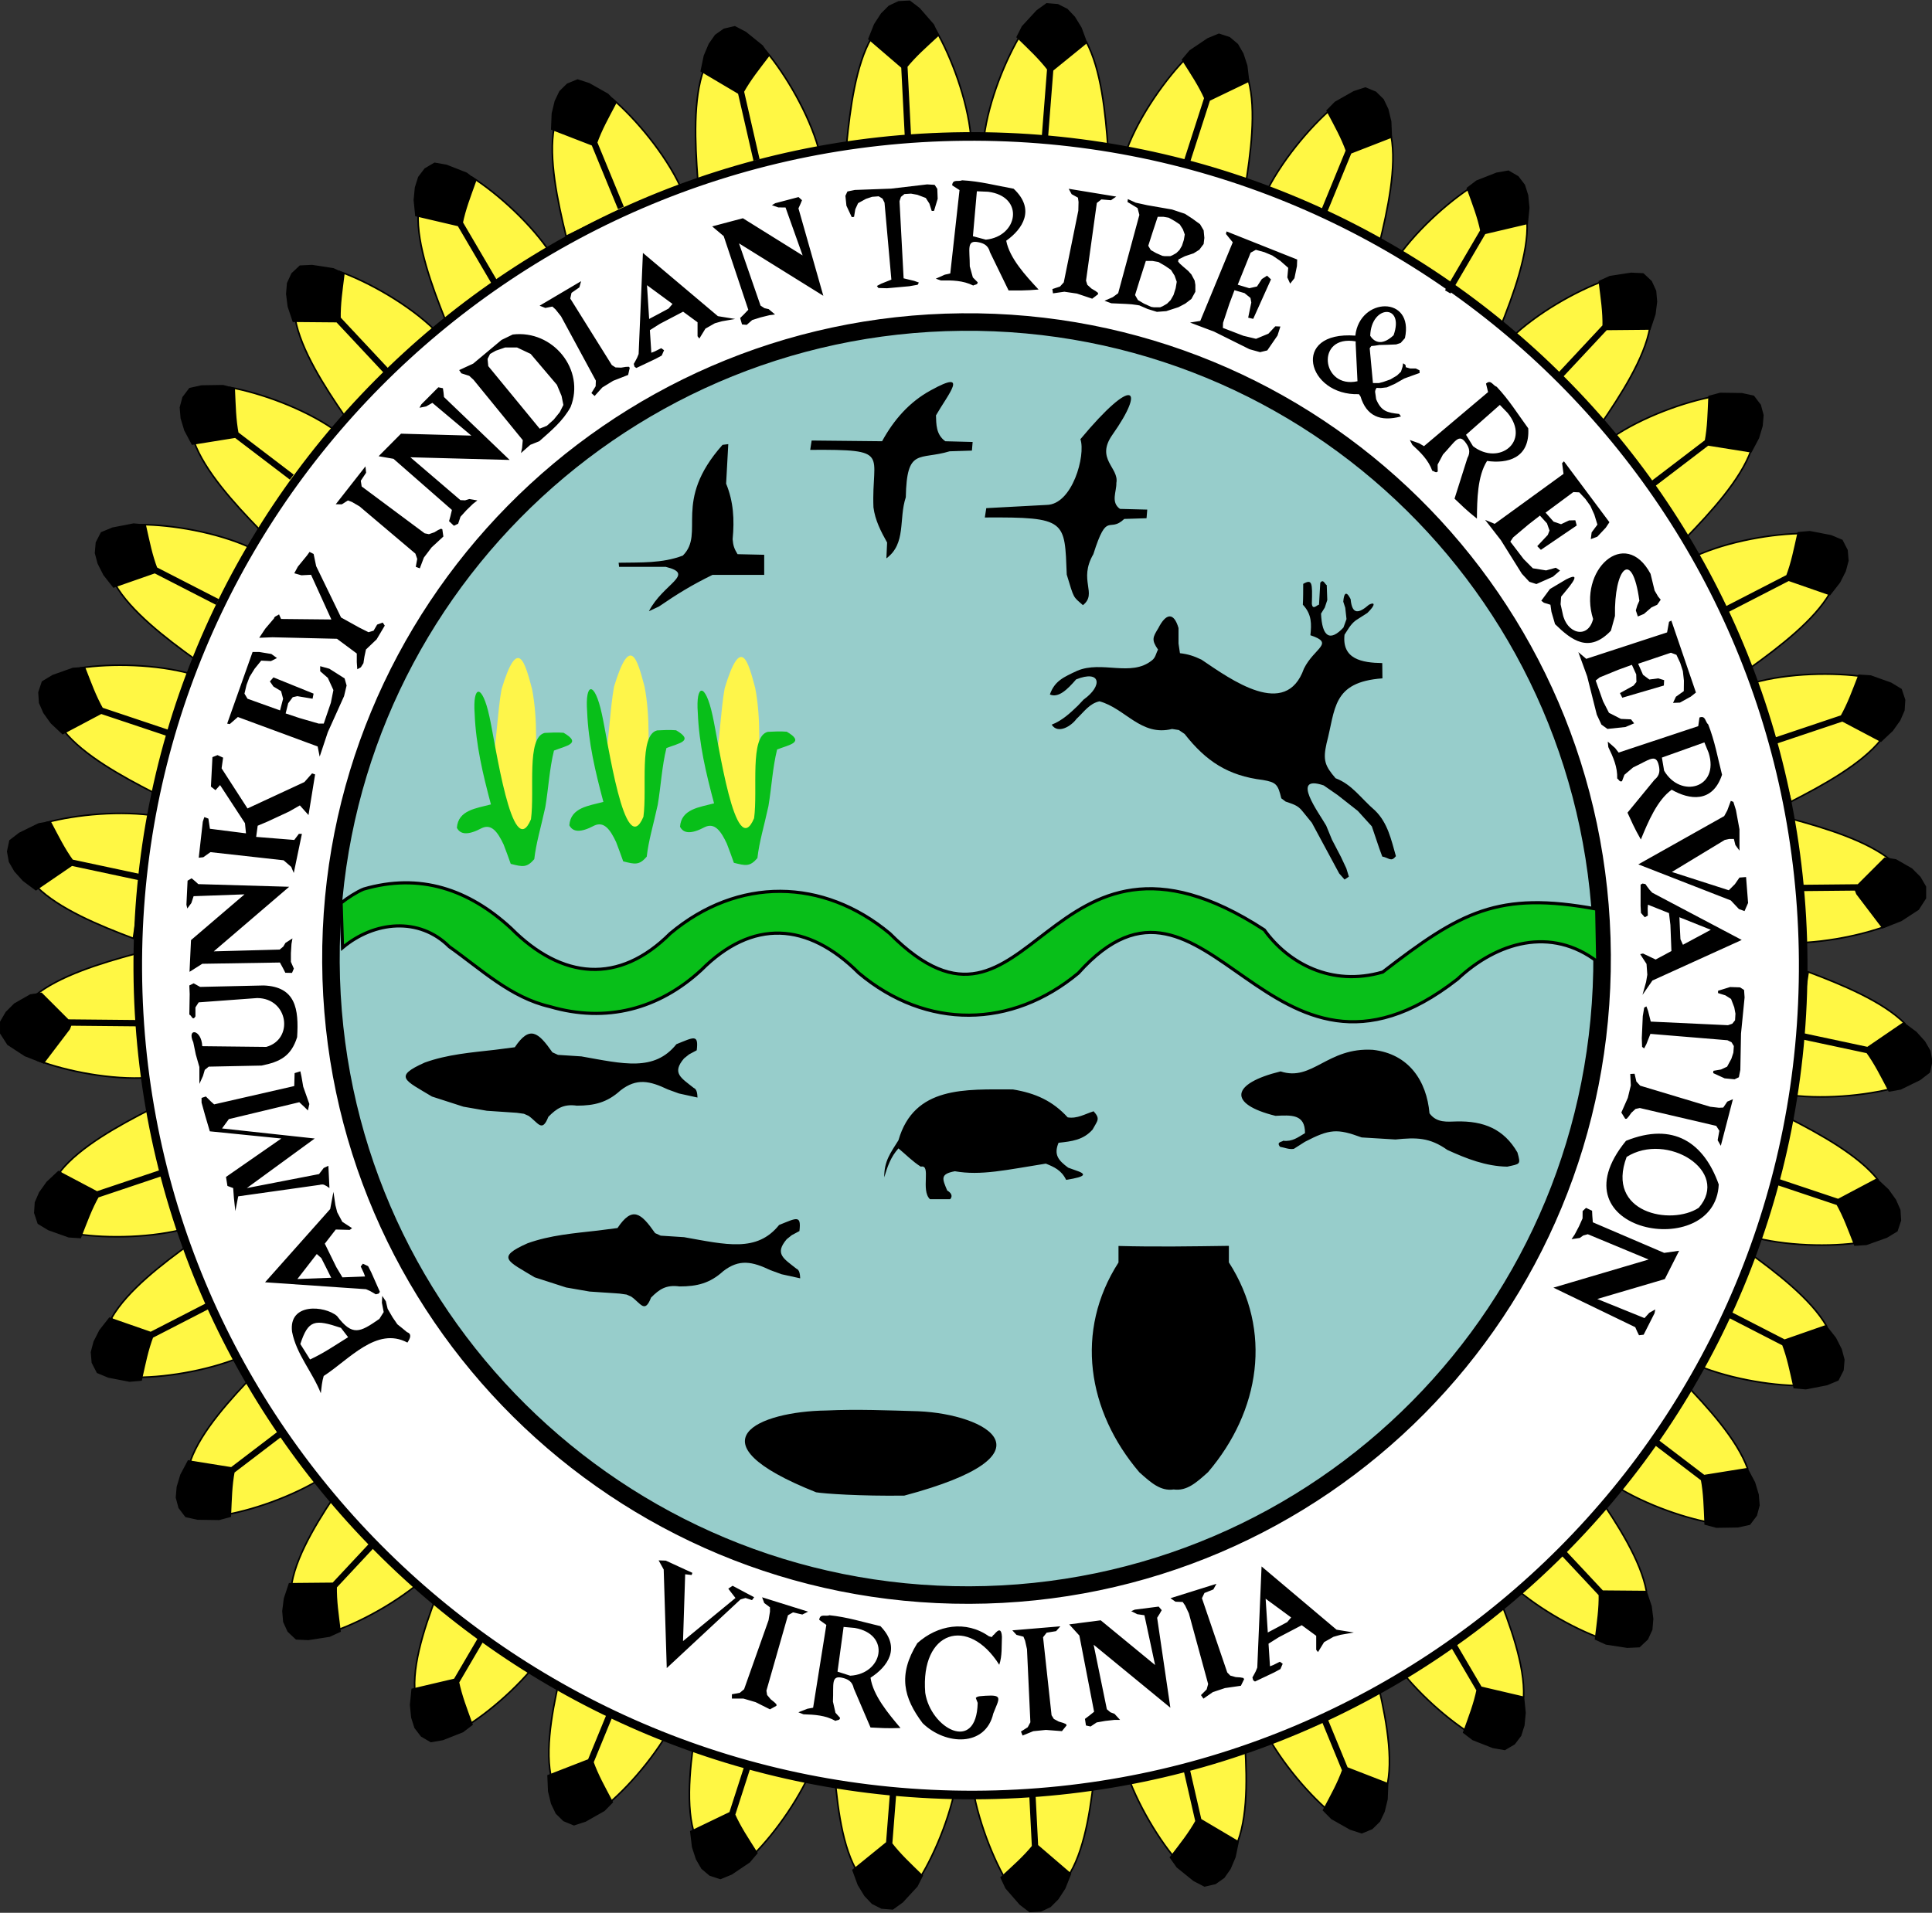 <?xml version="1.0" encoding="UTF-8" standalone="no"?>
<!-- Created with Inkscape (http://www.inkscape.org/) -->

<svg
   xmlns:dc="http://purl.org/dc/elements/1.1/"
   xmlns:cc="http://creativecommons.org/ns#"
   xmlns:rdf="http://www.w3.org/1999/02/22-rdf-syntax-ns#"
   xmlns:svg="http://www.w3.org/2000/svg"
   xmlns="http://www.w3.org/2000/svg"
   xmlns:sodipodi="http://sodipodi.sourceforge.net/DTD/sodipodi-0.dtd"
   xmlns:inkscape="http://www.inkscape.org/namespaces/inkscape"
   id="svg3336"
   version="1.1"
   inkscape:version="0.91 r13725"
   width="791.197"
   height="783.525"
   viewBox="0 0 791.197 783.525"
   sodipodi:docname="Pamunkey Indian Reservation Emblem.svg">
  <rect x="0" y="0" width="791.197" height="783.525" fill="#333333" stroke="none"/>
  <defs
     id="defs3340" />
  <sodipodi:namedview
     pagecolor="#ffffff"
     bordercolor="#666666"
     borderopacity="1"
     objecttolerance="10"
     gridtolerance="10"
     guidetolerance="10"
     inkscape:pageopacity="0"
     inkscape:pageshadow="2"
     inkscape:window-width="1600"
     inkscape:window-height="838"
     id="namedview3338"
     showgrid="false"
     inkscape:zoom="0.48668152"
     inkscape:cx="117.2219"
     inkscape:cy="427.64652"
     inkscape:window-x="-8"
     inkscape:window-y="-8"
     inkscape:window-maximized="1"
     inkscape:current-layer="svg3336"
     showguides="false"
     fit-margin-top="0"
     fit-margin-left="0"
     fit-margin-right="0"
     fit-margin-bottom="0" />
  <g
     transform="matrix(-0.943,-0.333,-0.333,0.943,143.767,686.891)"
     id="g4788-0-1-07" />
  <g
     id="g4788"
     transform="translate(-2.887,661.203)" />
  <g
     transform="matrix(0.985,-0.174,0.174,0.985,-13.275,673.325)"
     id="g4788-0" />
  <g
     transform="matrix(0.943,-0.333,0.333,0.943,-20.919,686.362)"
     id="g4788-0-1" />
  <g
     transform="matrix(0.887,-0.461,0.461,0.887,-26.774,699.473)"
     id="g4788-0-1-0" />
  <g
     transform="matrix(0.764,-0.645,0.645,0.764,-28.123,717.24)"
     id="g4788-0-1-0-6" />
  <g
     transform="matrix(0.646,-0.764,0.764,0.646,-28.115,732.314)"
     id="g4788-0-1-0-61" />
  <g
     transform="matrix(0.502,-0.865,0.865,0.502,-25.143,747.771)"
     id="g4788-0-1-0-61-6" />
  <g
     transform="matrix(0.365,-0.931,0.931,0.365,-20.741,761.368)"
     id="g4788-0-1-0-61-7" />
  <g
     transform="matrix(0.258,-0.966,0.966,0.258,-16.395,773.68)"
     id="g4788-0-1-0-61-7-1" />
  <g
     transform="matrix(-0.887,-0.461,-0.461,0.887,149.621,700.002)"
     id="g4788-0-1-0-8" />
  <g
     transform="matrix(-0.764,-0.645,-0.645,0.764,150.97,717.769)"
     id="g4788-0-1-0-6-8" />
  <g
     id="g4168"
     transform="translate(-2.887,661.203)" />
  <g
     transform="translate(4.219,661.045)"
     id="g4168-6" />
  <g
     transform="matrix(-0.646,-0.764,-0.764,0.646,150.962,732.843)"
     id="g4788-0-1-0-61-5" />
  <g
     id="g5288"
     transform="matrix(6.482,0,0,6.482,-18.717,-9.384)">
    <path
       d="m 6.842,76.86 -0.134,-1.396 c 1.23,-1.546 3.668,-2.888 5.702,-3.927 l 0.961,3.6 1.394,3.913 c -2.197,0.621 -5.072,0.674 -7.026,0.377 l -0.691,-0.97 c -0.064,-0.852 -0.037,-1.052 -0.206,-1.596 z M 10.287,86.084 9.944,84.724 C 10.927,83.01 13.135,81.316 14.988,79.982 l 1.493,3.413 1.969,3.657 c -2.078,0.945 -4.913,1.432 -6.888,1.433 l -0.83,-0.855 c -0.192,-0.833 -0.195,-1.034 -0.444,-1.546 z m 5.219,8.936 -0.577,-1.278 c 0.666,-1.86 2.542,-3.916 4.132,-5.555 l 2.07,3.098 2.58,3.255 c -1.88,1.296 -4.585,2.272 -6.529,2.621 l -0.967,-0.696 c -0.336,-0.786 -0.374,-0.984 -0.709,-1.444 z m 6.6,7.634 -0.782,-1.164 c 0.346,-1.945 1.853,-4.286 3.147,-6.167 l 2.558,2.709 3.088,2.778 c -1.637,1.591 -4.141,3.006 -6,3.674 l -1.07,-0.525 c -0.462,-0.719 -0.533,-0.907 -0.94,-1.306 z m 7.999,6.46 -1.018,-0.964 c -0.089,-1.974 0.866,-4.588 1.715,-6.707 l 3.09,2.081 3.622,2.032 c -1.248,1.912 -3.38,3.842 -5.047,4.902 l -1.159,-0.277 c -0.609,-0.6 -0.719,-0.768 -1.204,-1.067 z m 93.15,-41.585 -0.024,-1.402 c -1.396,-1.398 -3.969,-2.458 -6.106,-3.262 l -0.551,3.685 -0.946,4.044 c 2.253,0.37 5.116,0.1 7.024,-0.414 l 0.578,-1.042 c -0.032,-0.854 -0.082,-1.049 0.026,-1.609 z m -1.863,9.859 0.134,-1.396 c -1.23,-1.546 -3.668,-2.888 -5.702,-3.927 l -0.961,3.6 -1.394,3.913 c 2.197,0.621 5.072,0.674 7.026,0.377 l 0.691,-0.97 c 0.064,-0.852 0.037,-1.052 0.206,-1.596 z m -3.445,9.224 0.343,-1.36 c -0.983,-1.714 -3.191,-3.409 -5.044,-4.743 l -1.493,3.413 -1.969,3.657 c 2.078,0.945 4.913,1.432 6.888,1.433 l 0.83,-0.855 c 0.192,-0.833 0.195,-1.034 0.444,-1.546 z m -5.219,8.936 0.577,-1.278 c -0.666,-1.86 -2.542,-3.916 -4.132,-5.555 l -2.07,3.098 -2.58,3.255 c 1.88,1.296 4.585,2.272 6.529,2.621 l 0.967,-0.696 c 0.336,-0.786 0.374,-0.984 0.709,-1.444 z m -6.6,7.634 0.782,-1.164 c -0.346,-1.945 -1.853,-4.286 -3.147,-6.167 l -2.558,2.709 -3.088,2.778 c 1.637,1.591 4.141,3.006 6,3.674 l 1.07,-0.525 c 0.462,-0.719 0.533,-0.907 0.94,-1.306 z m -7.999,6.46 1.019,-0.964 c 0.089,-1.974 -0.866,-4.588 -1.715,-6.707 l -3.09,2.081 -3.622,2.032 c 1.248,1.912 3.38,3.842 5.047,4.902 l 1.159,-0.277 c 0.609,-0.6 0.719,-0.768 1.204,-1.067 z m -8.715,5.295 1.143,-0.812 c 0.364,-1.942 -0.216,-4.664 -0.761,-6.881 l -3.351,1.628 -3.871,1.506 c 0.968,2.068 2.809,4.277 4.312,5.56 l 1.186,-0.112 c 0.687,-0.509 0.819,-0.66 1.342,-0.888 z m -9.569,3.454 1.261,-0.614 c 0.678,-1.856 0.552,-4.636 0.379,-6.913 l -3.573,1.057 -4.066,0.85 c 0.616,2.199 2.069,4.68 3.341,6.192 l 1.188,0.084 c 0.761,-0.389 0.916,-0.517 1.469,-0.656 z m -10.683,1.78 1.348,-0.385 c 0.99,-1.71 1.348,-4.47 1.573,-6.742 l -3.702,0.42 -4.151,0.131 c 0.225,2.272 1.225,4.968 2.215,6.678 l 1.156,0.289 c 0.817,-0.251 0.992,-0.35 1.561,-0.391 z m -21.265,-2.325 -1.203,-0.721 c -0.514,-1.908 -0.146,-4.667 0.225,-6.92 l 3.467,1.364 3.976,1.201 c -0.805,2.137 -2.469,4.482 -3.867,5.877 l -1.191,-0.02 c -0.724,-0.454 -0.868,-0.595 -1.406,-0.782 z m 10.382,2.122 -1.337,-0.423 c -0.941,-1.737 -1.222,-4.506 -1.383,-6.784 l 3.689,0.524 4.146,0.248 c -0.289,2.265 -1.365,4.931 -2.402,6.613 l -1.163,0.256 c -0.81,-0.274 -0.982,-0.378 -1.549,-0.435 z m -19.459,-5.561 -1.143,-0.812 c -0.364,-1.942 0.216,-4.664 0.761,-6.881 l 3.351,1.628 3.871,1.506 c -0.968,2.068 -2.809,4.277 -4.312,5.56 l -1.186,-0.112 c -0.687,-0.509 -0.819,-0.66 -1.342,-0.888 z"
       style="fill:#fff744;fill-opacity:1;fill-rule:evenodd;stroke:#000000;stroke-width:0.1;stroke-linecap:butt;stroke-linejoin:miter;stroke-miterlimit:4;stroke-dasharray:none;stroke-opacity:1"
       id="path4769-1-5-6-4-4-2-5-3"
       inkscape:connector-curvature="0" />
    <g
       id="g4788-0-1-0-61-7-2"
       transform="matrix(-0.365,-0.931,-0.931,0.365,146.475,100.693)">
      <path
         d="m 59.266,3.481 -1.348,0.385 c -0.99,1.71 -1.348,4.47 -1.573,6.742 l 3.702,-0.42 4.151,-0.131 C 63.973,7.785 62.973,5.089 61.983,3.379 L 60.827,3.09 c -0.817,0.251 -0.992,0.35 -1.561,0.391 z m 9.845,-0.162 -1.391,0.177 c -1.237,1.541 -2.007,4.215 -2.572,6.428 l 3.723,0.143 4.124,0.497 C 73.115,8.283 72.533,5.467 71.812,3.628 L 70.713,3.168 C 69.868,3.293 69.68,3.364 69.111,3.319 Z M 79.337,4.913 77.936,4.843 C 76.448,6.143 75.219,8.64 74.275,10.719 l 3.64,0.795 3.972,1.213 C 82.406,10.503 82.327,7.629 81.941,5.691 L 80.94,5.045 C 80.086,5.02 79.888,5.057 79.337,4.913 Z M 88.854,8.268 87.485,7.965 C 85.801,8.998 84.172,11.255 82.894,13.147 l 3.456,1.392 3.714,1.86 c 0.883,-2.105 1.286,-4.953 1.229,-6.928 L 90.413,8.666 C 89.575,8.499 89.374,8.502 88.854,8.268 Z M 97.79,13.355 96.52,12.759 c -1.87,0.638 -3.954,2.482 -5.617,4.047 l 3.066,2.117 3.215,2.63 c 1.324,-1.86 2.342,-4.549 2.72,-6.489 L 99.223,14.086 C 98.442,13.738 98.245,13.697 97.79,13.355 Z m -4.686,101.903 -1.314,0.49 c -1.811,-0.789 -3.738,-2.797 -5.267,-4.493 l 3.229,-1.859 3.419,-2.358 c 1.168,1.962 1.962,4.726 2.18,6.689 l -0.759,0.918 c -0.807,0.282 -1.006,0.307 -1.488,0.612 z m 8.497,-5.335 -1.251,0.635 c -1.889,-0.58 -4.028,-2.36 -5.738,-3.873 l 3,-2.209 3.133,-2.727 c 1.381,1.819 2.48,4.476 2.917,6.402 l -0.651,0.998 c -0.77,0.371 -0.965,0.418 -1.41,0.775 z m 7.328,-6.576 -1.141,0.816 c -1.955,-0.289 -4.338,-1.725 -6.257,-2.963 l 2.632,-2.637 2.686,-3.168 c 1.639,1.59 3.127,4.05 3.85,5.889 l -0.493,1.085 c -0.705,0.483 -0.891,0.559 -1.277,0.979 z m 6.413,-8.122 -0.979,1.004 c -1.975,0.059 -4.574,-0.936 -6.68,-1.818 l 2.128,-3.058 2.087,-3.591 c 1.893,1.277 3.79,3.438 4.825,5.121 l -0.295,1.154 c -0.609,0.599 -0.779,0.707 -1.085,1.188 z m 4.696,-8.932 -0.798,1.153 c -1.937,0.388 -4.666,-0.159 -6.89,-0.677 l 1.587,-3.371 1.458,-3.889 c 2.08,0.943 4.311,2.757 5.612,4.243 l -0.098,1.187 c -0.501,0.693 -0.65,0.827 -0.872,1.352 z m 3.092,-9.806 -0.525,1.3 c -1.805,0.804 -4.587,0.869 -6.87,0.853 l 0.808,-3.637 0.569,-4.114 c 2.236,0.463 4.811,1.743 6.407,2.907 l 0.165,1.18 c -0.336,0.786 -0.453,0.95 -0.554,1.511 z m 1.745,-10.047 -0.338,1.361 c -1.675,1.048 -4.421,1.502 -6.684,1.806 l 0.292,-3.714 -0.012,-4.154 c 2.279,0.146 5.007,1.053 6.751,1.983 l 0.329,1.145 c -0.223,0.825 -0.315,1.004 -0.337,1.573 z m -0.28,-10.17 -0.11,1.398 c -1.48,1.309 -4.114,2.207 -6.297,2.878 l -0.321,-3.712 -0.694,-4.095 c 2.272,-0.23 5.112,0.217 6.984,0.848 l 0.512,1.076 c -0.085,0.851 -0.146,1.042 -0.074,1.607 z m -2.245,-10.595 0.134,1.396 c -1.23,1.546 -3.668,2.888 -5.702,3.927 l -0.961,-3.6 -1.394,-3.913 c 2.197,-0.621 5.072,-0.674 7.026,-0.377 l 0.691,0.97 c 0.064,0.852 0.037,1.052 0.206,1.596 z m -9.931,-18.946 -1.111,-0.856 c -1.964,0.219 -4.398,1.568 -6.359,2.737 l 2.536,2.73 2.57,3.263 c 1.695,-1.53 3.27,-3.935 4.059,-5.747 l -0.454,-1.102 c -0.687,-0.508 -0.871,-0.591 -1.241,-1.024 z m 5.768,8.889 -0.882,-1.09 c -1.961,-0.242 -4.641,0.508 -6.82,1.191 l 1.836,3.242 1.746,3.769 c 2.003,-1.096 4.092,-3.072 5.278,-4.652 l -0.186,-1.177 c -0.551,-0.653 -0.71,-0.776 -0.971,-1.283 z M 105.902,19.533 104.728,18.766 c -1.941,0.37 -4.263,1.905 -6.128,3.222 l 2.74,2.525 2.816,3.054 c 1.571,-1.657 2.955,-4.177 3.601,-6.045 l -0.538,-1.063 c -0.725,-0.453 -0.914,-0.521 -1.317,-0.924 z"
         style="fill:#fff744;fill-opacity:1;fill-rule:evenodd;stroke:#000000;stroke-width:0.1;stroke-linecap:butt;stroke-linejoin:miter;stroke-miterlimit:4;stroke-dasharray:none;stroke-opacity:1"
         id="path4769-1-5-6-4-4-2-5"
         inkscape:connector-curvature="0" />
    </g>
    <g
       id="g4788-0-1-0-61-6-3-4"
       transform="matrix(0.502,0.865,0.865,-0.502,-22.576,36.673)">
      <path
         d="M 60.294,10.031 60.069,5.6 58.014,3.834 58.335,3.032 58.752,2.39 59.202,1.94 59.748,1.683 l 0.61,-0.032 0.546,0.417 0.867,0.995 0.257,0.546 C 61.329,4.256 60.669,4.827 60.069,5.568 Z m 9.182,0.111 0.557,-4.401 -1.713,-2.099 0.457,-0.734 0.524,-0.559 0.521,-0.364 0.582,-0.157 0.606,0.076 0.464,0.507 0.679,1.132 0.157,0.582 C 71.51,4.64 70.76,5.086 70.038,5.71 Z m 8.81,1.764 1.284,-4.246 -1.338,-2.356 0.573,-0.647 0.61,-0.464 0.575,-0.271 0.6,-0.058 0.585,0.176 0.373,0.577 0.48,1.229 0.058,0.6 C 81.21,6.821 80.396,7.135 79.581,7.63 Z m 8.201,3.248 2.185,-3.861 -0.788,-2.592 0.701,-0.505 0.697,-0.318 0.62,-0.138 0.598,0.076 0.532,0.3 0.237,0.645 0.198,1.305 -0.076,0.598 c -0.936,0.172 -1.799,0.3 -2.703,0.603 z m 9.475,90.012 2.979,3.288 -0.2,2.702 0.795,0.339 0.749,0.158 0.636,-9.1e-4 0.567,-0.205 0.453,-0.409 0.09,-0.681 -0.093,-1.317 -0.205,-0.567 c -0.951,0.037 -1.821,0.102 -2.77,0.004 z m 7.018,-6.083 3.329,2.932 0.104,2.707 0.828,0.248 0.762,0.073 0.632,-0.072 0.541,-0.268 0.405,-0.458 0.013,-0.687 -0.24,-1.298 -0.268,-0.541 c -0.94,0.144 -1.798,0.306 -2.752,0.315 z m 5.568,-6.874 3.733,2.396 0.511,2.661 0.856,0.12 0.765,-0.043 0.613,-0.167 0.494,-0.346 0.331,-0.513 -0.091,-0.681 -0.433,-1.247 -0.346,-0.494 c -0.908,0.284 -1.731,0.573 -2.673,0.726 z m 4.466,-8.024 4.096,1.703 0.971,2.529 0.864,-0.032 0.745,-0.177 0.575,-0.272 0.426,-0.427 0.236,-0.564 -0.209,-0.654 -0.645,-1.151 -0.427,-0.426 c -0.844,0.439 -1.604,0.869 -2.503,1.185 z m 2.846,-8.522 4.323,0.995 1.38,2.332 0.846,-0.176 0.705,-0.299 0.521,-0.364 0.348,-0.493 0.138,-0.595 -0.316,-0.61 -0.828,-1.027 -0.493,-0.348 c -0.759,0.574 -1.436,1.124 -2.271,1.586 z m 1.256,-8.731 4.436,0.022 1.858,1.972 0.787,-0.357 0.622,-0.446 0.428,-0.47 0.232,-0.557 0.004,-0.611 -0.442,-0.526 -1.034,-0.82 -0.557,-0.232 c -0.614,0.727 -1.154,1.412 -1.867,2.046 z m 0.173,-9.266 4.396,-0.599 2.115,1.693 0.729,-0.464 0.554,-0.529 0.359,-0.525 0.151,-0.584 -0.081,-0.605 -0.511,-0.459 -1.138,-0.668 -0.584,-0.151 c -0.506,0.805 -0.945,1.56 -1.562,2.287 z m -1.688,-8.927 4.238,-1.312 2.364,1.323 0.643,-0.577 0.46,-0.613 0.268,-0.577 0.054,-0.601 -0.18,-0.584 -0.58,-0.369 -1.233,-0.472 -0.601,-0.054 c -0.367,0.878 -0.677,1.694 -1.166,2.512 z m -3.496,-9.025 3.946,-2.028 2.558,0.892 0.533,-0.68 0.346,-0.683 0.163,-0.614 -0.051,-0.601 -0.278,-0.544 -0.635,-0.263 -1.296,-0.251 -0.601,0.052 c -0.21,0.928 -0.372,1.785 -0.712,2.677 z m -10.391,-14.263 2.968,-3.297 -0.209,-2.701 0.794,-0.342 0.749,-0.16 0.636,-0.001 0.568,0.203 0.455,0.408 0.092,0.681 -0.089,1.317 -0.203,0.568 c -0.951,-0.035 -1.821,-0.096 -2.77,0.005 z m 5.908,6.87 3.651,-2.52 0.422,-2.676 0.852,-0.149 0.766,0.017 0.619,0.146 0.505,0.329 0.348,0.502 -0.068,0.684 -0.391,1.261 -0.329,0.505 c -0.917,-0.254 -1.75,-0.515 -2.696,-0.636 z m -13.008,-12.713 2.704,-3.517 -0.418,-2.677 0.765,-0.402 0.734,-0.218 0.634,-0.05 0.582,0.159 0.485,0.371 0.144,0.672 0.014,1.32 -0.159,0.582 c -0.951,0.039 -1.823,0.045 -2.761,0.219 z M 51.562,11.447 50.671,7.101 48.374,5.665 48.57,4.824 48.886,4.126 49.262,3.614 l 0.501,-0.336 0.598,-0.124 0.603,0.33 1.007,0.853 0.336,0.501 c -0.592,0.745 -1.159,1.409 -1.64,2.231 z"
         style="fill:#000000;fill-opacity:1;fill-rule:evenodd;stroke:#000000;stroke-width:0.4;stroke-linecap:butt;stroke-linejoin:miter;stroke-miterlimit:4;stroke-dasharray:none;stroke-opacity:1"
         id="path4767-7-0-7-9-2-3-2"
         inkscape:connector-curvature="0" />
    </g>
    <g
       id="g5263">
      <path
         inkscape:connector-curvature="0"
         style="fill:#fff744;fill-opacity:1;fill-rule:evenodd;stroke:#000000;stroke-width:0.1;stroke-linecap:butt;stroke-linejoin:miter;stroke-miterlimit:4;stroke-dasharray:none;stroke-opacity:1"
         d="m 4.934,65.764 0.158,-1.393 c 1.524,-1.257 4.187,-2.065 6.392,-2.66 l 0.194,3.721 0.553,4.117 C 9.953,69.7 7.129,69.156 5.28,68.46 L 4.805,67.368 c 0.114,-0.847 0.182,-1.036 0.129,-1.604 z"
         id="path5186-7" />
      <path
         style="fill:#000000;fill-opacity:1;fill-rule:evenodd;stroke:#000000;stroke-width:0.4;stroke-linecap:butt;stroke-linejoin:miter;stroke-miterlimit:4;stroke-dasharray:none;stroke-opacity:1"
         d="m 11.76,66.108 -4.631,-0.045 -1.68,-1.68 -0.59,0.091 -0.953,0.545 -0.499,0.499 -0.318,0.545 0,0.636 0.409,0.636 1.044,0.681 1.044,0.409 1.543,-2.032 0.126,-0.329 z"
         id="path5238"
         inkscape:connector-curvature="0" />
    </g>
    <g
       id="g5263-2"
       transform="matrix(-1,0,0,1,127.468,-8.538)">
      <path
         inkscape:connector-curvature="0"
         style="fill:#fff744;fill-opacity:1;fill-rule:evenodd;stroke:#000000;stroke-width:0.1;stroke-linecap:butt;stroke-linejoin:miter;stroke-miterlimit:4;stroke-dasharray:none;stroke-opacity:1"
         d="m 4.934,65.764 0.158,-1.393 c 1.524,-1.257 4.187,-2.065 6.392,-2.66 l 0.194,3.721 0.553,4.117 C 9.953,69.7 7.129,69.156 5.28,68.46 L 4.805,67.368 c 0.114,-0.847 0.182,-1.036 0.129,-1.604 z"
         id="path5186-7-5" />
      <path
         style="fill:#000000;fill-opacity:1;fill-rule:evenodd;stroke:#000000;stroke-width:0.4;stroke-linecap:butt;stroke-linejoin:miter;stroke-miterlimit:4;stroke-dasharray:none;stroke-opacity:1"
         d="m 11.76,66.108 -4.631,-0.045 -1.68,-1.68 -0.59,0.091 -0.953,0.545 -0.499,0.499 -0.318,0.545 0,0.636 0.409,0.636 1.044,0.681 1.044,0.409 1.543,-2.032 0.126,-0.329 z"
         id="path5238-9"
         inkscape:connector-curvature="0" />
    </g>
    <path
       sodipodi:nodetypes="ssccs"
       inkscape:connector-curvature="0"
       id="path4293-8"
       d="M 63.805,10.072 C 34.764,10.337 11.413,33.918 11.592,62.798 11.771,91.677 35.41,114.97 64.452,114.881 93.494,114.793 116.991,91.356 116.81,62.154 116.628,32.952 92.845,9.806 63.805,10.072 Z"
       style="opacity:1;fill:#ffffff;fill-opacity:1;stroke:#000000;stroke-width:0.543;stroke-miterlimit:4;stroke-dasharray:none;stroke-opacity:1" />
    <path
       sodipodi:nodetypes="ssccs"
       inkscape:connector-curvature="0"
       id="path4293"
       d="M 63.649,21.799 C 41.482,22.003 23.659,40.103 23.796,62.27 23.932,84.436 41.976,102.313 64.142,102.245 86.309,102.178 104.244,84.189 104.105,61.775 103.966,39.361 85.814,21.595 63.649,21.799 Z"
       style="opacity:1;fill:#97cdcb;fill-opacity:1;stroke:#000000;stroke-width:1.107;stroke-miterlimit:4;stroke-dasharray:none;stroke-opacity:1" />
    <path
       sodipodi:nodetypes="ccccccccccccccccc"
       inkscape:connector-curvature="0"
       d="m 25.848,57.636 c 3.565,-1.041 6.652,0.003 9.335,2.479 3.214,3.23 6.808,3.562 10.049,0.321 4.285,-3.593 9.663,-3.505 13.869,-1e-6 9.003,9.036 9.72,-9.307 23.662,-0.225 1.511,2.1 4.235,3.609 7.481,2.665 4.92,-3.797 7.279,-5.139 13.521,-3.979 l 0.064,3.337 C 100.877,59.964 97.458,60.982 94.967,63.325 82.951,72.713 79.198,53.806 71.017,62.94 c -4.206,3.505 -9.585,3.593 -13.869,-1e-6 -3.241,-3.241 -6.739,-3.422 -9.953,-0.193 -2.683,2.476 -6.002,3.353 -9.567,2.312 -2.485,-0.574 -4.326,-2.352 -6.357,-3.788 -1.9,-1.9 -4.748,-1.613 -6.742,0.064 l -0.09,-2.827 c 0.411,-0.327 0.976,-0.688 1.41,-0.872 z"
       style="fill:#08bf19;fill-opacity:1;fill-rule:evenodd;stroke:#000000;stroke-width:0.2;stroke-linecap:butt;stroke-linejoin:miter;stroke-miterlimit:4;stroke-dasharray:none;stroke-opacity:1"
       id="path3346-4" />
    <g
       id="g4168-3"
       transform="translate(14.098,-0.067)">
      <path
         d="m 34.577,44.993 c 1.033,-3.41 1.477,-1.683 1.926,0 0.379,1.985 0.243,3.981 0.177,5.988 l -0.016,2.665 -0.514,0.642 -1.076,-0.161 -1.156,-3.965 c 0.342,-1.681 0.401,-3.774 0.658,-5.169 z m -6.992,-0.091 c 1.033,-3.41 1.477,-1.683 1.926,0 0.379,1.985 0.243,3.981 0.177,5.988 l -0.016,2.665 -0.514,0.642 -1.076,-0.161 -1.156,-3.965 c 0.342,-1.681 0.401,-3.774 0.658,-5.169 z m -7.106,0.158 c 1.033,-3.41 1.477,-1.683 1.926,0 0.379,1.985 0.243,3.981 0.177,5.988 l -0.016,2.665 -0.514,0.642 -1.076,-0.161 -1.156,-3.965 c 0.342,-1.681 0.401,-3.774 0.658,-5.169 z"
         style="fill:#fef54a;fill-opacity:1;fill-rule:evenodd;stroke:none;stroke-width:0.2;stroke-linecap:butt;stroke-linejoin:miter;stroke-miterlimit:4;stroke-dasharray:none;stroke-opacity:1"
         id="path4166-4"
         inkscape:connector-curvature="0" />
      <path
         d="M 35.155,56.038 C 35.016,55.627 34.858,55.223 34.706,54.818 34.337,54.033 33.949,53.493 33.333,53.774 c -0.886,0.472 -1.362,0.413 -1.581,-0.016 0.081,-1.119 1.217,-1.228 2.151,-1.477 -0.509,-1.914 -0.948,-3.736 -1.027,-5.715 -0.138,-1.848 0.474,-1.958 0.931,0.161 0.382,1.692 1.44,9.323 2.625,6.493 0.247,-1.809 -0.3,-5.173 0.867,-5.458 0.473,-0.019 0.725,-0.044 1.196,-0.008 1.172,0.681 0.176,0.814 -0.61,1.124 -0.288,1.173 -0.345,2.366 -0.546,3.572 -0.285,1.312 -0.584,2.273 -0.698,3.291 -0.478,0.557 -0.747,0.482 -1.485,0.297 z m -6.992,-0.091 C 28.023,55.536 27.866,55.133 27.714,54.727 27.345,53.943 26.957,53.403 26.341,53.683 c -0.886,0.472 -1.362,0.413 -1.581,-0.016 0.081,-1.119 1.217,-1.228 2.151,-1.477 -0.509,-1.914 -0.948,-3.736 -1.027,-5.715 -0.138,-1.848 0.474,-1.958 0.931,0.161 0.382,1.692 1.44,9.323 2.625,6.493 0.247,-1.809 -0.3,-5.173 0.867,-5.458 0.473,-0.019 0.725,-0.044 1.196,-0.008 1.172,0.681 0.176,0.814 -0.61,1.124 -0.288,1.173 -0.345,2.366 -0.546,3.572 -0.285,1.312 -0.584,2.273 -0.698,3.291 -0.478,0.557 -0.747,0.482 -1.485,0.297 z m -7.106,0.158 c -0.14,-0.41 -0.297,-0.814 -0.449,-1.22 -0.369,-0.784 -0.757,-1.324 -1.372,-1.043 -0.886,0.472 -1.362,0.413 -1.581,-0.016 0.081,-1.119 1.217,-1.228 2.151,-1.477 -0.509,-1.914 -0.948,-3.736 -1.027,-5.715 -0.138,-1.848 0.474,-1.958 0.931,0.161 0.382,1.692 1.44,9.323 2.625,6.493 0.247,-1.809 -0.3,-5.173 0.867,-5.458 0.473,-0.019 0.725,-0.044 1.196,-0.008 1.172,0.681 0.176,0.814 -0.61,1.124 -0.288,1.173 -0.345,2.366 -0.546,3.572 -0.285,1.312 -0.584,2.273 -0.698,3.291 -0.478,0.557 -0.747,0.482 -1.485,0.297 z"
         style="fill:#08bf19;fill-opacity:1;fill-rule:evenodd;stroke:none;stroke-width:0.2;stroke-linecap:butt;stroke-linejoin:miter;stroke-miterlimit:4;stroke-dasharray:none;stroke-opacity:1"
         id="path4164-5"
         inkscape:connector-curvature="0" />
    </g>
    <path
       d="m 83.473,71.962 c -3.037,-0.747 -2.821,-2.042 0.321,-2.809 2.009,0.662 2.945,-1.539 5.827,-1.364 2.284,0.256 3.401,1.975 3.58,4.013 0.459,0.628 1.144,0.525 1.702,0.514 1.735,-0.043 3,0.486 3.853,1.958 0.224,0.787 0.171,0.714 -0.642,0.899 -1.348,-0.022 -2.583,-0.507 -3.788,-1.059 -1.112,-0.789 -1.947,-0.794 -3.275,-0.658 L 88.915,73.326 c -1.552,-0.57 -2.019,-0.536 -3.58,0.273 l -0.706,0.449 c -0.306,0.051 -0.579,-0.082 -0.867,-0.128 -0.273,-0.324 0.155,-0.31 0.193,-0.385 0.586,0.07 0.928,-0.213 1.381,-0.482 0.008,-1.222 -0.89,-1.135 -1.862,-1.092 z m -23.822,2.055 c -0.492,0.548 -0.695,1.148 -0.899,1.83 -0.008,-1.041 0.407,-1.552 0.899,-2.344 0.993,-3.44 4.231,-3.211 7.224,-3.211 1.43,0.233 2.517,0.725 3.467,1.766 0.601,0.097 1.08,-0.208 1.637,-0.385 0.443,0.488 0.244,0.583 -0.064,1.156 -0.593,0.667 -1.32,0.744 -2.151,0.835 -0.316,0.765 -0.003,1.117 0.61,1.573 l 0.449,0.161 c 0.699,0.229 0.761,0.398 -0.578,0.61 -0.302,-0.621 -0.769,-0.817 -1.284,-1.027 -2.506,0.398 -4.097,0.771 -5.747,0.482 -0.955,0.178 -0.791,0.482 -0.482,1.22 0.497,0.284 0.162,0.594 0.161,0.546 l -1.252,0 c -0.602,-0.564 0.1,-2.22 -0.578,-2.055 -0.523,-0.33 -0.933,-0.758 -1.413,-1.156 z m 1.286,16.614 c 4.251,0.187 8.886,2.712 -0.916,5.329 -2.787,0.038 -5.043,-0.121 -5.571,-0.209 -8.109,-3.225 -3.604,-5.113 0.642,-5.169 1.949,-0.09 3.896,-0.008 5.845,0.048 z M 42.027,83.193 40.133,83.065 38.656,82.808 36.666,82.166 c -1.714,-1.035 -2.469,-1.253 -0.449,-2.151 1.436,-0.516 2.928,-0.631 4.431,-0.803 l 1.252,-0.161 c 0.942,-1.405 1.482,-0.956 2.376,0.321 l 0.353,0.161 1.477,0.096 c 2.656,0.472 4.605,0.976 6.004,-0.771 1.1,-0.441 1.411,-0.662 1.284,0.385 l -0.482,0.257 -0.321,0.257 c -0.788,0.929 -0.188,1.225 0.61,1.862 0.211,0.079 0.23,0.385 0.241,0.61 l -1.172,-0.257 -0.706,-0.257 c -1.143,-0.543 -1.967,-0.728 -2.986,0.064 -0.845,0.769 -1.658,0.963 -2.761,0.963 -0.855,-0.12 -1.285,0.189 -1.798,0.706 -0.399,1.028 -0.64,0.366 -1.252,-0.064 L 42.477,83.257 Z M 35.54,71.769 33.646,71.641 32.169,71.384 30.179,70.742 c -1.714,-1.035 -2.469,-1.253 -0.449,-2.151 1.436,-0.516 2.928,-0.631 4.431,-0.803 L 35.412,67.627 c 0.942,-1.405 1.482,-0.956 2.376,0.321 l 0.353,0.161 1.477,0.096 c 2.656,0.472 4.605,0.976 6.004,-0.771 1.1,-0.441 1.411,-0.662 1.284,0.385 l -0.482,0.257 -0.321,0.257 c -0.788,0.929 -0.188,1.225 0.61,1.862 0.211,0.079 0.23,0.385 0.241,0.61 l -1.172,-0.257 -0.706,-0.257 c -1.143,-0.543 -1.967,-0.728 -2.986,0.064 -0.845,0.769 -1.658,0.963 -2.761,0.963 -0.855,-0.12 -1.285,0.189 -1.798,0.706 -0.399,1.028 -0.64,0.366 -1.252,-0.064 l -0.289,-0.128 z m 33.791,-24.527 c 0.676,-0.258 1.219,-0.782 1.657,-1.203 l 0.363,-0.386 c 1.224,-0.87 1.085,-1.897 -0.477,-1.271 -0.555,0.646 -1.119,1.188 -1.657,0.953 0.299,-0.855 0.869,-1.099 1.725,-1.498 1.562,-0.664 3.402,0.41 4.722,-0.658 0.233,-0.17 0.258,-0.452 0.386,-0.681 -0.424,-0.617 -0.338,-0.771 0.023,-1.362 0.477,-0.941 0.974,-1.02 1.271,0 l 0,0.976 0.091,0.613 c 0.512,0.059 0.891,0.182 1.362,0.409 1.868,1.261 5.33,3.786 6.47,0.568 0.656,-1.325 1.974,-1.596 0.409,-2.111 0.07,-0.682 0.106,-1.313 -0.477,-1.93 0.025,-0.439 0.02,-0.878 0.023,-1.317 0.566,-0.321 0.588,-0.072 0.545,1.249 0.043,0.457 0.354,0.053 0.454,0.068 l 0.079,-1.385 c 0.196,-0.274 0.297,0.107 0.409,0.148 l 0.034,0.942 -0.159,0.477 -0.236,0.381 c 0.064,1.46 0.556,1.802 1.416,0.879 l 0.193,-0.533 -0.079,-0.715 -0.125,-0.386 c 0.085,-1.03 0.455,-0.155 0.465,-0.159 0.091,1.013 0.52,0.906 1.158,0.352 0.384,-0.199 0.43,0.004 -0.102,0.522 l -0.568,0.363 c -0.444,0.25 -0.616,0.623 -0.874,1.01 -0.171,1.544 1.1,1.775 2.384,1.793 l 0.011,0.965 c -3.199,0.234 -2.957,1.953 -3.53,4.109 -0.238,1.067 -0.103,1.417 0.568,2.202 1.056,0.402 1.57,1.242 2.497,2.043 0.802,0.78 1.022,1.849 1.317,2.883 -0.308,0.389 -0.421,0.109 -0.863,0.023 l -0.182,-0.499 -0.477,-1.408 -0.885,-0.976 -1.271,-0.999 -0.885,-0.613 c -2.153,-0.724 -0.284,1.76 0.159,2.543 l 0.363,0.885 0.568,1.09 0.341,0.726 0.159,0.522 -0.272,0.182 -0.341,-0.386 -1.725,-3.201 -0.59,-0.726 C 84.879,52.323 84.547,52.259 84.11,52.101 L 83.838,51.896 c -0.212,-0.882 -0.322,-1.012 -1.158,-1.158 -2.205,-0.266 -3.603,-1.189 -4.949,-2.906 l -0.363,-0.25 -0.431,-0.068 c -1.966,0.487 -2.948,-1.299 -4.586,-1.748 -0.642,0.142 -0.974,0.666 -1.453,1.112 -0.324,0.447 -1.17,0.987 -1.566,0.363 z m 1.975,-7.552 c 0.937,-0.749 -0.309,-1.555 0.658,-3.224 0.884,-2.799 0.972,-1.289 1.952,-2.225 l 1.408,-0.045 0.045,-0.545 -1.725,-0.045 c -0.597,-0.422 -0.209,-1.095 -0.227,-1.635 0.188,-0.976 -1.338,-1.506 -0.248,-3.051 2.102,-2.978 1.36,-3.783 -2.023,0.281 0.345,1.02 -0.506,4.132 -2.134,4.154 l -3.814,0.204 -0.091,0.59 c 5.188,-0.034 5.038,0.198 5.176,3.61 0.471,1.549 0.384,1.367 1.022,1.93 z M 58.888,36.732 c 1.268,-0.938 0.767,-2.481 1.226,-3.859 0.063,-3.17 0.845,-2.324 2.77,-2.906 l 1.408,-0.045 0.045,-0.545 -1.725,-0.045 C 62.014,28.908 62.04,28.236 62.021,27.696 c 0.747,-1.307 2.163,-2.958 -0.318,-1.589 -1.377,0.749 -2.351,1.881 -3.087,3.224 l -4.45,-0.045 -0.091,0.59 c 5.188,-0.034 3.858,0.22 3.996,3.632 0.104,0.813 0.469,1.522 0.863,2.225 z m -15.002,3.341 0.634,-0.299 c 1.193,-0.816 2.076,-1.357 3.38,-1.997 l 3.269,0 0,-1.271 -1.685,-0.038 c -0.217,-0.356 -0.278,-0.556 -0.31,-0.945 0.12,-1.242 0.054,-2.381 -0.411,-3.512 l 0.136,-2.497 -0.363,0.045 c -3.199,3.6 -1.069,5.56 -2.508,6.998 -1.318,0.501 -2.672,0.425 -4.057,0.451 l 0.029,0.261 2.948,0 c 1.925,0.471 -0.169,1.053 -1.063,2.804 z m 36.64,40.104 0,1.044 c 2.78,4.324 1.972,9.399 -1.317,13.258 -0.739,0.663 -1.342,1.206 -2.17,1.093 -0.828,0.12 -1.431,-0.423 -2.17,-1.086 -3.288,-3.859 -4.097,-8.934 -1.317,-13.258 l 0,-1.044 c 2.325,0.064 4.648,0.026 6.973,-0.007 z"
       style="fill:#000000;fill-opacity:1;fill-rule:evenodd;stroke:none;stroke-width:0.2;stroke-linecap:butt;stroke-linejoin:miter;stroke-miterlimit:4;stroke-dasharray:none;stroke-opacity:1"
       id="path4291"
       inkscape:connector-curvature="0" />
    <path
       d="m 111.475,76.297 c -0.931,-2.629 -2.857,-3.971 -5.86,-2.757 -4.745,5.799 5.652,7.676 5.86,2.757 z m -5.819,-1.739 c 2.541,-1.608 6.575,0.893 4.553,3.216 -1.749,1.142 -5.888,0.323 -4.553,-3.216 z m 7.129,-19.355 0,-1.348 -0.225,-1.22 -0.161,-0.514 -0.161,-0.064 -0.225,0.61 -0.193,0.353 -5.426,3.05 5.843,2.279 0.514,0.546 0.353,0.128 0.225,-0.514 -0.128,-1.637 -0.417,0.032 -0.289,0.417 -0.385,0.385 -3.596,-1.156 3.339,-2.023 0.289,-0.064 0.289,0 0.096,0.385 z m -11.654,-14.319 -0.225,-0.771 -0.064,-0.449 -0.417,-0.128 -0.161,-0.128 0.546,-0.738 1.027,-0.61 c 1.23,-0.628 -0.059,0.748 -0.321,1.092 l -0.032,0.482 0.128,0.578 c 0.24,1.288 1.606,1.652 1.926,0.353 -0.978,-3.082 2.018,-5.856 3.628,-2.857 l 0.257,1.059 0.225,0.385 0.161,0.193 -0.225,0.321 -0.353,0.161 -0.482,0.417 -0.385,0.161 -0.128,-0.385 0.096,-0.321 0.128,-0.289 c -0.457,-3.354 -1.599,-2.04 -1.541,0.963 l -0.257,0.931 c -1.382,1.454 -2.488,0.602 -3.532,-0.417 z M 89.456,22.668 c 0.054,-1.968 2.189,-2.039 1.476,-0.034 -0.808,0.753 -1.274,0.352 -1.476,0.034 z m -0.919,0.352 0,0 0,0.159 0.114,2.361 c -2.286,0.506 -2.669,-2.967 -0.114,-2.52 z m 1.226,3.178 0,0 0.068,0.477 c 0.316,0.758 0.692,0.851 1.453,0.931 l 0.114,0.159 c -1.319,0.355 -2.184,-0.04 -2.554,-1.26 l -0.102,-0.148 c -3.281,0.11 -4.343,-4.006 -0.227,-3.7 0.272,-2.451 3.722,-2.543 3.133,0.159 l -0.272,0.306 -0.284,0.091 -0.568,0.023 -0.488,0.011 -0.284,0.045 -0.227,0.023 -0.102,0.136 m 3e-6,7e-6 0.204,2.202 0.386,1e-6 0.261,-0.068 0.454,-0.159 0.42,-0.25 0.25,-0.238 0.102,-0.318 0.034,-0.216 0.148,0.102 0.023,0.148 0.272,0.079 0.352,0 0.238,0.114 0.011,0.17 -0.477,0.17 -0.499,0.182 -0.579,0.329 -0.511,0.227 -0.386,0.045 -0.272,-0.011 -0.068,0.125 -0.023,0.114 m 16.912,39.464 0.09,-0.539 0.14,-0.078 0.106,0.29 0.168,0.671 4.878,0.228 0.272,-0.093 0.176,-0.219 0.025,-0.418 -0.075,-0.399 -0.203,-0.53 -0.358,-0.227 -0.466,-0.145 0.003,-0.145 0.761,-0.236 0.629,0.021 0.253,0.164 0.033,0.474 -0.226,2.282 -0.043,2.294 -0.093,0.466 -0.272,0.13 -0.626,-0.06 -0.725,-0.332 0.015,-0.145 0.481,-0.083 0.384,-0.179 0.27,-0.499 0.126,-0.386 0.03,-0.418 -0.146,-0.24 -0.258,-0.127 -4.867,-0.402 -0.253,0.644 -0.143,0.274 -0.129,-0.096 -0.02,-0.546 z M 73.645,20.636 l -0.545,-0.023 -0.431,-0.159 0.522,-0.227 0.341,-0.25 1.339,-4.949 -0.114,-0.431 -0.636,-0.386 0.023,-0.182 0.499,0.227 0.726,0.159 1.566,0.272 0.817,0.272 0.454,0.295 0.499,0.363 0.227,0.386 0.045,0.477 -0.045,0.386 -0.272,0.363 -0.363,0.227 -0.545,0.182 -0.409,0.204 -0.023,0.136 0.114,0.136 0.204,0.182 0.318,0.272 0.204,0.227 0.204,0.386 0.045,0.272 0,0.431 -0.25,0.454 -0.386,0.295 -0.431,0.227 -0.772,0.25 -0.59,0.045 -0.59,-0.182 -0.522,-0.227 -0.477,-0.068 -0.341,-0.023 z m 2.683,-3.02 -0.398,-0.174 -0.338,-0.193 -0.159,-0.27 0.259,-0.81 0.338,-1.022 0.358,0 0.338,0.058 0.378,0.212 0.318,0.212 0.199,0.309 0.119,0.328 -0.06,0.347 -0.119,0.366 -0.159,0.27 -0.199,0.193 -0.239,0.135 -0.139,0.058 -0.358,0 z m -0.707,3.225 -0.454,-0.204 -0.386,-0.227 -0.182,-0.318 0.295,-0.953 0.386,-1.203 0.409,0 0.386,0.068 0.431,0.25 0.363,0.25 0.227,0.363 0.136,0.386 -0.068,0.409 -0.136,0.431 -0.182,0.318 -0.227,0.227 -0.272,0.159 -0.159,0.068 -0.409,0 z m -16.691,-1.178 -0.546,-0.016 -0.096,-0.128 0.273,-0.144 0.642,-0.257 -0.433,-4.864 -0.128,-0.257 -0.241,-0.144 -0.417,0.032 -0.385,0.128 -0.498,0.273 -0.177,0.385 -0.08,0.482 -0.144,0.016 -0.337,-0.722 -0.064,-0.626 0.128,-0.273 0.466,-0.096 2.292,-0.084 2.279,-0.268 0.474,0.029 0.166,0.252 0.025,0.629 -0.231,0.763 -0.145,0.005 -0.148,-0.465 -0.229,-0.356 -0.531,-0.2 -0.4,-0.073 -0.418,0.027 -0.218,0.177 -0.091,0.272 0.259,4.876 0.672,0.163 0.291,0.104 -0.077,0.141 -0.538,0.093 z m 19.142,2.168 0.647,-0.104 2.052,-4.966 -0.43,-0.53 0.038,-0.159 4.463,1.776 -0.016,0.417 -0.158,0.765 -0.27,0.343 -0.178,-0.392 0.055,-0.608 -0.497,-0.437 -0.501,-0.34 -0.506,-0.212 -0.541,-0.149 -0.328,0.18 -0.816,2.025 0.731,0.221 0.486,-0.11 0.307,-0.47 0.329,-0.212 0.248,0.234 -1.123,2.495 -0.318,-0.076 0.197,-0.956 -0.053,-0.291 -0.374,-0.303 -0.636,-0.185 -0.322,0.855 -0.399,1.206 -0.012,0.321 1.298,0.499 0.796,0.191 0.783,-0.324 0.435,-0.465 0.321,0.012 -0.182,0.571 -0.646,0.939 -0.454,0.111 -0.668,-0.186 -2.239,-1.113 z m -6.181,-1.508 -0.963,-0.323 -0.796,-0.117 -0.719,0.102 -0.038,-0.27 0.482,-0.16 0.238,-0.263 0.919,-4.532 0.014,-0.552 -0.038,-0.27 -0.398,-0.219 -0.186,-0.341 3.004,0.493 -0.334,0.231 -0.604,-0.052 -0.289,0.224 -0.682,4.911 0.083,0.263 0.263,0.238 0.25,0.148 0.154,0.116 0.013,0.09 z m -9.555,-1.151 -0.327,-0.113 0.566,-0.252 0.35,-0.081 0.583,-5.267 -0.232,-0.15 -0.232,-0.15 c 0.029,-0.421 0.409,-0.208 0.628,-0.319 1.136,0.061 2.139,0.331 3.255,0.534 1.393,1.303 0.576,2.543 -0.468,3.286 0.213,1.11 1.234,2.214 2.044,3.084 -0.856,0.075 -1.314,0.058 -1.894,0.059 l -1.177,-2.419 c -0.109,-0.435 -0.403,-0.561 -0.705,-0.624 -0.799,-0.171 -0.568,0.41 -0.57,1.521 l 0.194,0.698 0.304,0.307 c -0.001,0.174 -0.183,0.135 -0.279,0.206 -0.655,-0.327 -1.336,-0.332 -2.04,-0.32 z m 2.019,-2.797 0.25,-2.84 0.709,0.03 c 2.322,0.296 1.907,2.822 -0.144,3.028 z m -14.292,5.602 0.348,-0.305 0.528,-0.167 0.565,-0.139 0.35,-0.046 -0.401,-0.336 -0.267,-0.062 -0.248,-0.162 -1.361,-3.933 5.327,3.312 -1.571,-5.524 0.126,-0.276 0.098,-0.24 -0.22,-0.198 -1.471,0.388 -0.21,0.125 0.407,0.141 0.454,0.005 1.08,3.031 -3.775,-2.351 -1.94,0.515 0.729,0.616 1.553,4.652 -0.285,0.297 -0.229,0.225 0.118,0.405 z m -6.557,-4.546 -0.271,6.389 -0.098,0.24 -0.127,0.24 -0.082,0.145 0.049,0.178 0.113,0.08 1.219,-0.578 0.387,-0.209 0.145,-0.336 -0.178,-0.129 -0.418,0.209 -0.207,0.08 -0.092,-1.428 0.637,-0.402 1.463,-0.766 0.912,0.67 0,0.416 0,0.467 0.113,0.145 0.385,-0.627 0.594,-0.338 0.449,-0.127 0.836,-0.145 -1.092,-0.178 -4.736,-3.996 z m 0.258,2.039 1.611,1.184 -0.248,0.293 -0.594,0.32 -0.576,0.305 -0.057,0.033 -0.137,-2.135 z m -18.303,24.271 -0.032,-0.449 0,-0.546 -1.252,-0.931 -4.077,-0.096 -0.835,0.032 0.385,-0.578 0.546,-0.642 c 0.015,-0.136 0.214,-0.171 0.321,-0.257 l 0.128,0.289 3.178,0.032 -1.284,-2.825 -0.61,0.032 -0.449,-0.128 0.225,-0.417 0.578,-0.706 0.161,-0.225 0.257,0.128 0.161,0.771 1.573,3.243 1.156,0.642 0.578,0.289 0.321,-0.096 0.225,-0.385 0.353,-0.128 0.128,0.193 -0.514,0.867 -0.674,0.642 -0.096,0.449 -0.064,0.417 -0.161,0.257 z m -9.977,26.203 0,-1.067 -0.227,-0.795 -0.159,-0.772 c -0.428,-0.928 0.52,-0.831 0.568,0.25 l 4.041,0.045 c 1.749,-0.474 1.411,-3.07 -0.568,-3.087 l -3.7,0.272 -0.204,0.318 0,0.568 c -0.187,0.316 -0.236,-0.069 -0.386,-0.114 l 0.023,-1.294 -0.023,-0.545 0.272,-0.136 0.409,0.227 4.018,-0.091 c 2.026,0.079 2.224,1.487 2.111,3.269 -0.377,1.193 -1.066,1.557 -2.247,1.793 l -3.337,0.068 -0.25,0.204 -0.114,0.386 z m 8.218,6.584 -0.068,-1.408 -0.295,0.136 -0.295,0.386 -4.563,0.885 4.291,-3.133 -5.857,-0.636 0.431,-0.59 4.45,-1.067 0.341,0.318 0.204,0.204 0.091,-0.409 -0.386,-1.09 -0.114,-0.658 -0.068,-0.318 -0.363,0.114 -0.023,0.817 -5.062,1.158 -0.227,-0.204 -0.295,-0.295 -0.272,0.091 0,0.295 0.227,0.817 0.295,0.999 4.518,0.454 -3.496,2.429 0.091,0.568 0.363,0.136 0.045,0.613 0.091,0.84 0.182,-0.931 5.153,-0.726 c 0,0 0.045,-0.023 0.182,-0.023 0.136,0 0.431,0.227 0.431,0.227 z m 4.926,9.762 c -1.949,-1.038 -3.684,1.077 -5.29,2.111 -0.108,0.35 -0.139,0.727 -0.182,1.09 -0.53,-1.35 -1.538,-2.446 -1.816,-3.882 -0.236,-1.85 2.06,-1.663 2.838,-0.999 0.98,1.295 1.44,1.042 2.679,0.182 l 0.272,-0.431 -0.114,-0.59 0.023,-0.431 0.227,0.341 0.114,0.477 0.318,0.545 0.295,0.431 c 0.209,0.16 0.409,0.333 0.613,0.499 0.435,0.14 0.022,0.638 0.023,0.658 z m -6.152,1.067 c 0.847,-0.388 1.617,-0.917 2.406,-1.408 L 24.427,85.359 c -1.661,-0.559 -2.062,-0.506 -2.565,1.022 z M 21.452,62.656 21.266,62.232 l 1.73e-4,-0.554 0.037,-0.58 0.061,-0.348 -0.441,0.281 -0.14,0.236 -0.229,0.188 -4.16,0.112 4.764,-4.081 -5.741,-0.167 -0.225,-0.203 -0.199,-0.166 -0.255,0.151 -0.073,1.519 0.056,0.238 0.257,-0.346 0.141,-0.431 3.216,-0.116 -3.38,2.891 -0.094,2.005 0.807,-0.509 4.904,-0.079 0.197,0.361 0.145,0.286 0.422,0.009 z m -1.821,19.823 6.379,0.438 0.238,0.104 0.237,0.133 0.142,0.086 0.179,-0.044 0.083,-0.111 -0.546,-1.233 -0.199,-0.392 -0.332,-0.153 -0.134,0.174 0.198,0.423 0.075,0.209 -1.43,0.055 -0.386,-0.647 -0.727,-1.482 0.693,-0.894 0.416,0.011 0.467,0.012 0.147,-0.109 -0.617,-0.401 -0.322,-0.602 -0.115,-0.452 -0.123,-0.839 -0.206,1.087 -4.118,4.631 z m 2.045,-0.205 1.225,-1.58 0.286,0.256 0.305,0.602 0.29,0.584 0.032,0.057 -2.138,0.081 z m 83.645,-10.523 0.41,-0.929 0.189,-0.782 -0.035,-0.726 0.272,-0.013 0.115,0.494 0.24,0.261 4.428,1.331 0.549,0.064 0.272,-0.013 0.254,-0.376 0.356,-0.154 -0.766,2.946 -0.199,-0.354 0.107,-0.596 -0.197,-0.309 -4.828,-1.129 -0.27,0.059 -0.261,0.24 -0.17,0.236 -0.129,0.143 -0.091,0.004 z m -0.823,-23.095 -0.034,-0.344 0.466,0.409 0.22,0.284 5.029,-1.67 0.039,-0.273 0.039,-0.273 c 0.395,-0.149 0.36,0.285 0.552,0.437 0.419,1.058 0.593,2.081 0.874,3.18 -0.602,1.81 -2.069,1.586 -3.181,0.947 -0.919,0.657 -1.496,2.046 -1.948,3.146 -0.426,-0.747 -0.601,-1.169 -0.844,-1.696 l 1.706,-2.079 c 0.35,-0.281 0.341,-0.6 0.273,-0.901 -0.178,-0.797 -0.61,-0.345 -1.62,0.118 l -0.553,0.468 -0.152,0.404 c -0.158,0.072 -0.199,-0.11 -0.304,-0.168 0.024,-0.732 -0.256,-1.352 -0.562,-1.987 z m 3.385,0.666 2.685,-0.96 0.268,0.656 c 0.702,2.233 -1.767,2.912 -2.812,1.134 z m -15.765,-19.761 -0.159,-0.307 0.584,0.207 0.309,0.182 4.05,-3.418 -0.065,-0.268 -0.065,-0.268 c 0.312,-0.285 0.44,0.131 0.675,0.2 0.781,0.827 1.324,1.712 1.993,2.628 0.113,1.904 -1.333,2.241 -2.602,2.06 -0.61,0.952 -0.63,2.455 -0.641,3.644 -0.673,-0.535 -0.993,-0.862 -1.414,-1.261 l 0.812,-2.564 c 0.22,-0.391 0.094,-0.684 -0.081,-0.938 -0.462,-0.674 -0.694,-0.094 -1.461,0.711 l -0.34,0.64 0.009,0.432 c -0.12,0.125 -0.225,-0.028 -0.345,-0.043 -0.249,-0.688 -0.74,-1.161 -1.259,-1.637 z m 3.39,-0.638 2.137,-1.888 0.493,0.51 c 1.481,1.813 -0.56,3.36 -2.19,2.097 z m -59.706,1.156 0.068,-0.318 0.045,-0.499 -3.11,-3.814 -0.272,-0.25 -0.499,-0.159 -0.136,-0.204 0.885,-0.409 1.793,-1.498 0.704,-0.341 c 2.544,-0.308 4.598,2.227 3.655,4.586 -0.491,0.89 -1.228,1.494 -1.975,2.157 l -0.568,0.227 z m 1.18,-1.544 -3.246,-3.95 -0.045,-0.454 0.159,-0.318 0.363,-0.204 0.59,-0.204 0.749,0 0.863,0.409 1.657,1.952 0.295,0.704 0.114,0.568 -0.227,0.454 -0.386,0.477 -0.431,0.386 z m 5.59,-3.394 -0.945,0.37 -0.686,0.421 -0.487,0.539 -0.202,-0.183 0.267,-0.432 0.014,-0.354 -2.201,-4.066 -0.344,-0.432 -0.202,-0.183 -0.446,0.087 -0.361,-0.142 2.621,-1.549 -0.109,0.391 -0.497,0.347 -0.078,0.358 2.626,4.205 0.233,0.149 0.354,0.014 0.287,-0.047 0.192,-0.01 0.067,0.061 z m -10.739,9.402 0.147,-0.439 0.372,-0.411 0.417,-0.405 0.279,-0.217 -0.515,-0.087 -0.262,0.082 -0.296,-0.014 -3.161,-2.707 6.271,0.168 -4.147,-3.974 -0.031,-0.301 -0.037,-0.256 -0.29,-0.059 -1.073,1.078 -0.118,0.214 0.422,-0.084 0.394,-0.225 2.463,2.07 -4.446,-0.122 -1.414,1.424 0.94,0.164 3.691,3.231 -0.096,0.4 -0.085,0.31 0.307,0.29 z m -0.934,0.81 -0.746,0.689 -0.486,0.642 -0.257,0.679 -0.255,-0.096 0.092,-0.499 -0.116,-0.335 -3.53,-2.986 -0.477,-0.278 -0.255,-0.096 -0.383,0.243 -0.388,-0.001 1.878,-2.396 0.041,0.404 -0.336,0.504 0.057,0.362 3.977,2.961 0.271,0.054 0.335,-0.116 0.25,-0.148 0.176,-0.079 0.085,0.032 z m 71.706,7.305 0.499,0.424 5.107,-1.67 0.124,-0.671 0.146,-0.075 1.553,4.545 -0.327,0.259 -0.684,0.378 -0.436,0.018 0.182,-0.39 0.498,-0.354 0.008,-0.662 -0.067,-0.602 -0.168,-0.522 -0.238,-0.508 -0.35,-0.132 -2.069,0.697 0.308,0.698 0.4,0.298 0.557,-0.073 0.376,0.112 -0.017,0.341 -2.626,0.77 -0.149,-0.292 0.855,-0.472 0.187,-0.23 -0.013,-0.481 -0.273,-0.603 -0.859,0.312 -1.176,0.481 -0.252,0.199 0.465,1.311 0.373,0.729 0.755,0.385 0.637,0.028 0.199,0.252 -0.553,0.233 -1.134,0.12 -0.38,-0.273 -0.293,-0.628 -0.61,-2.425 z m -5.89,-8.357 0.605,0.25 4.348,-3.158 -0.089,-0.677 0.116,-0.116 2.873,3.849 -0.232,0.347 -0.535,0.57 -0.41,0.151 0.054,-0.427 0.365,-0.489 -0.195,-0.632 -0.249,-0.552 -0.32,-0.445 -0.383,-0.41 -0.374,-0.018 -1.755,1.299 0.507,0.57 0.472,0.161 0.508,-0.24 0.392,-0.009 0.089,0.33 -2.263,1.539 -0.231,-0.232 0.668,-0.712 0.107,-0.276 -0.16,-0.454 -0.445,-0.49 -0.722,0.56 -0.971,0.819 -0.178,0.267 0.845,1.105 0.578,0.579 0.837,0.134 0.615,-0.169 0.267,0.178 -0.454,0.391 -1.042,0.462 -0.445,-0.143 -0.472,-0.508 -1.325,-2.12 z m -73.631,14.961 -0.128,-0.642 -5.041,-1.862 -0.514,0.449 -0.161,-0.032 1.605,-4.527 0.417,0 0.771,0.128 0.353,0.257 -0.385,0.193 -0.61,-0.032 -0.417,0.514 -0.321,0.514 -0.193,0.514 -0.128,0.546 0.193,0.321 2.055,0.738 0.193,-0.738 -0.128,-0.482 -0.482,-0.289 -0.225,-0.321 0.225,-0.257 2.536,1.027 -0.064,0.321 -0.963,-0.161 -0.289,0.064 -0.289,0.385 -0.161,0.642 0.867,0.289 1.22,0.353 0.321,0 0.449,-1.316 0.161,-0.803 -0.353,-0.771 -0.482,-0.417 0,-0.321 0.578,0.161 0.963,0.61 0.128,0.449 -0.161,0.674 -1.027,2.279 z m -1.637,7.352 -0.161,-0.385 -0.482,-0.417 -4.623,-0.514 -0.449,0.321 -0.289,0.032 0.257,-2.279 0.096,-0.289 0.257,0.096 0.096,0.642 2.279,0.289 -0.064,-0.642 -1.573,-2.408 -0.289,0.321 -0.289,-0.225 0.096,-1.862 0.321,-0.128 0.353,0.161 -0.096,0.674 1.637,2.536 3.596,-1.669 0.482,-0.546 0.193,0.064 -0.417,2.568 -0.546,-0.61 -0.674,0.385 -1.381,0.642 -0.61,0.257 -0.096,0.706 2.408,0.193 0.289,-0.385 0.193,0 z m 81.428,21.366 -0.004,0.463 -0.227,0.506 -0.271,0.514 -0.198,0.292 0.517,-0.076 0.224,-0.158 0.286,-0.078 3.843,1.598 -6.016,1.777 5.171,2.499 0.122,0.277 0.114,0.232 0.294,-0.033 0.688,-1.357 0.046,-0.24 -0.376,0.211 -0.305,0.336 -2.982,-1.208 4.266,-1.257 0.905,-1.791 -0.945,0.135 -4.508,-1.933 -0.032,-0.41 -0.015,-0.321 -0.381,-0.181 z m 10.051,-17.134 -5.654,-2.987 -0.175,-0.191 -0.162,-0.218 -0.095,-0.136 -0.181,-0.032 -0.121,0.068 -9.6e-4,1.349 0.023,0.439 0.241,0.275 0.193,-0.105 -0.009,-0.467 0.017,-0.221 1.329,0.53 0.09,0.748 0.064,1.65 -0.997,0.536 -0.376,-0.179 -0.422,-0.2 -0.179,0.04 0.401,0.617 0.05,0.681 -0.078,0.46 -0.228,0.817 0.629,-0.91 5.642,-2.563 z m -1.952,-0.642 -1.761,0.947 -0.158,-0.35 -0.034,-0.674 -0.028,-0.651 -0.006,-0.065 1.987,0.793 z m -28.383,40.234 -0.271,6.389 -0.098,0.24 -0.127,0.24 -0.082,0.145 0.049,0.178 0.113,0.08 1.219,-0.578 0.387,-0.209 0.145,-0.336 -0.178,-0.129 -0.418,0.209 -0.207,0.08 -0.092,-1.428 0.637,-0.402 1.463,-0.766 0.912,0.67 0,0.416 0,0.467 0.113,0.145 0.385,-0.627 0.594,-0.338 0.449,-0.127 0.836,-0.145 -1.092,-0.178 -4.736,-3.996 z m 0.258,2.039 1.611,1.184 -0.248,0.293 -0.594,0.32 -0.576,0.305 -0.057,0.033 -0.137,-2.135 z m -1.565,5.501 -1.005,0.145 -0.764,0.254 -0.597,0.414 -0.155,-0.224 0.359,-0.359 0.094,-0.342 -1.217,-4.461 -0.236,-0.499 -0.155,-0.224 -0.454,-0.017 -0.319,-0.221 2.905,-0.911 -0.195,0.356 -0.563,0.225 -0.158,0.33 1.599,4.693 0.193,0.198 0.342,0.094 0.29,0.02 0.19,0.034 0.052,0.075 z m -9.495,2.573 0.385,-0.257 0.546,-0.096 0.578,-0.064 0.353,0 -0.353,-0.385 -0.257,-0.096 -0.225,-0.193 -0.835,-4.077 4.848,3.981 -0.835,-5.683 0.161,-0.257 0.128,-0.225 -0.193,-0.225 -1.509,0.193 -0.225,0.096 0.385,0.193 0.449,0.064 0.674,3.146 -3.435,-2.825 -1.991,0.257 0.642,0.706 0.931,4.816 -0.321,0.257 -0.257,0.193 0.064,0.417 z m -1.811,0.294 -1.012,-0.078 -0.8,0.081 -0.673,0.274 -0.103,-0.252 0.428,-0.272 0.167,-0.313 -0.214,-4.619 -0.121,-0.539 -0.103,-0.252 -0.439,-0.115 -0.263,-0.285 3.034,-0.255 -0.268,0.305 -0.598,0.097 -0.226,0.288 0.536,4.929 0.145,0.235 0.313,0.167 0.279,0.083 0.178,0.075 0.034,0.084 z m -4.846,-2.235 c -0.246,0.028 -0.483,0.004 -0.596,0.136 l 0.12,0.312 c -0.073,3.226 -2.974,1.605 -3.314,-0.636 -0.314,-3.923 2.714,-4.88 4.677,-1.771 0.192,-0.564 0.142,-1.178 0.168,-1.767 -0.046,-0.892 -0.54,-0.017 -0.53,-0.128 l -0.112,0.144 -0.177,-0.048 c -1.459,-1.027 -3.244,-0.718 -4.527,0.433 -1.244,2.013 -0.861,3.459 0.337,5.057 1.464,1.424 3.984,1.491 4.463,-0.61 0.386,-0.979 0.624,-1.193 -0.509,-1.123 z m -11.483,1.171 -0.321,-0.128 0.578,-0.225 0.353,-0.064 0.835,-5.233 -0.225,-0.161 -0.225,-0.161 c 0.05,-0.419 0.418,-0.188 0.642,-0.289 1.132,0.116 2.121,0.433 3.225,0.689 1.329,1.369 0.454,2.567 -0.625,3.259 0.16,1.119 1.126,2.27 1.894,3.178 -0.859,0.034 -1.315,-0.005 -1.894,-0.032 l -1.059,-2.472 c -0.088,-0.44 -0.376,-0.579 -0.674,-0.657 -0.79,-0.209 -0.587,0.383 -0.642,1.492 l 0.161,0.706 0.289,0.321 c -0.009,0.173 -0.189,0.126 -0.289,0.193 -0.638,-0.358 -1.318,-0.396 -2.023,-0.417 z m 2.151,-2.697 0.385,-2.825 0.706,0.064 c 2.305,0.406 1.77,2.91 -0.289,3.018 z m -4.266,2.383 -0.908,-0.454 -0.772,-0.227 -0.726,0 0,-0.272 0.499,-0.091 0.272,-0.227 1.544,-4.359 0.091,-0.545 0,-0.272 -0.363,-0.272 -0.136,-0.363 2.906,0.908 -0.363,0.182 -0.59,-0.136 -0.318,0.182 -1.362,4.767 0.045,0.272 0.227,0.272 0.227,0.182 0.136,0.136 0,0.091 z m -6.522,-2.608 -0.193,-6.228 -0.321,-0.578 0.452,0.016 1.68,0.772 -0.045,0.136 -0.409,-0.045 -0.136,4.223 3.314,-2.724 -0.318,-0.409 -0.136,-0.182 0.272,-0.182 1.362,0.726 -0.136,0.182 -0.409,-0.136 -0.318,0.091 z"
       style="fill:#000000;fill-opacity:1;fill-rule:evenodd;stroke:none;stroke-width:0.2;stroke-linecap:butt;stroke-linejoin:miter;stroke-miterlimit:4;stroke-dasharray:none;stroke-opacity:1"
       id="path4732-2"
       inkscape:connector-curvature="0" />
    <g
       id="g4788-0-1-0-61-6-3"
       transform="matrix(-0.502,-0.865,-0.865,0.502,150.878,87.097)">
      <path
         d="M 60.294,10.031 60.069,5.6 58.014,3.834 58.335,3.032 58.752,2.39 59.202,1.94 59.748,1.683 l 0.61,-0.032 0.546,0.417 0.867,0.995 0.257,0.546 C 61.329,4.256 60.669,4.827 60.069,5.568 Z m 9.182,0.111 0.557,-4.401 -1.713,-2.099 0.457,-0.734 0.524,-0.559 0.521,-0.364 0.582,-0.157 0.606,0.076 0.464,0.507 0.679,1.132 0.157,0.582 C 71.51,4.64 70.76,5.086 70.038,5.71 Z m 8.81,1.764 1.284,-4.246 -1.338,-2.356 0.573,-0.647 0.61,-0.464 0.575,-0.271 0.6,-0.058 0.585,0.176 0.373,0.577 0.48,1.229 0.058,0.6 C 81.21,6.821 80.396,7.135 79.581,7.63 Z m 8.201,3.248 2.185,-3.861 -0.788,-2.592 0.701,-0.505 0.697,-0.318 0.62,-0.138 0.598,0.076 0.532,0.3 0.237,0.645 0.198,1.305 -0.076,0.598 c -0.936,0.172 -1.799,0.3 -2.703,0.603 z m 9.475,90.012 2.979,3.288 -0.2,2.702 0.795,0.339 0.749,0.158 0.636,-9.1e-4 0.567,-0.205 0.453,-0.409 0.09,-0.681 -0.093,-1.317 -0.205,-0.567 c -0.951,0.037 -1.821,0.102 -2.77,0.004 z m 7.018,-6.083 3.329,2.932 0.104,2.707 0.828,0.248 0.762,0.073 0.632,-0.072 0.541,-0.268 0.405,-0.458 0.013,-0.687 -0.24,-1.298 -0.268,-0.541 c -0.94,0.144 -1.798,0.306 -2.752,0.315 z m 5.568,-6.874 3.733,2.396 0.511,2.661 0.856,0.12 0.765,-0.043 0.613,-0.167 0.494,-0.346 0.331,-0.513 -0.091,-0.681 -0.433,-1.247 -0.346,-0.494 c -0.908,0.284 -1.731,0.573 -2.673,0.726 z m 4.466,-8.024 4.096,1.703 0.971,2.529 0.864,-0.032 0.745,-0.177 0.575,-0.272 0.426,-0.427 0.236,-0.564 -0.209,-0.654 -0.645,-1.151 -0.427,-0.426 c -0.844,0.439 -1.604,0.869 -2.503,1.185 z m 2.846,-8.522 4.323,0.995 1.38,2.332 0.846,-0.176 0.705,-0.299 0.521,-0.364 0.348,-0.493 0.138,-0.595 -0.316,-0.61 -0.828,-1.027 -0.493,-0.348 c -0.759,0.574 -1.436,1.124 -2.271,1.586 z m 1.256,-8.731 4.436,0.022 1.858,1.972 0.787,-0.357 0.622,-0.446 0.428,-0.47 0.232,-0.557 0.004,-0.611 -0.442,-0.526 -1.034,-0.82 -0.557,-0.232 c -0.614,0.727 -1.154,1.412 -1.867,2.046 z m 0.173,-9.266 4.396,-0.599 2.115,1.693 0.729,-0.464 0.554,-0.529 0.359,-0.525 0.151,-0.584 -0.081,-0.605 -0.511,-0.459 -1.138,-0.668 -0.584,-0.151 c -0.506,0.805 -0.945,1.56 -1.562,2.287 z m -1.688,-8.927 4.238,-1.312 2.364,1.323 0.643,-0.577 0.46,-0.613 0.268,-0.577 0.054,-0.601 -0.18,-0.584 -0.58,-0.369 -1.233,-0.472 -0.601,-0.054 c -0.367,0.878 -0.677,1.694 -1.166,2.512 z m -3.496,-9.025 3.946,-2.028 2.558,0.892 0.533,-0.68 0.346,-0.683 0.163,-0.614 -0.051,-0.601 -0.278,-0.544 -0.635,-0.263 -1.296,-0.251 -0.601,0.052 c -0.21,0.928 -0.372,1.785 -0.712,2.677 z m -10.391,-14.263 2.968,-3.297 -0.209,-2.701 0.794,-0.342 0.749,-0.16 0.636,-0.001 0.568,0.203 0.455,0.408 0.092,0.681 -0.089,1.317 -0.203,0.568 c -0.951,-0.035 -1.821,-0.096 -2.77,0.005 z m 5.908,6.87 3.651,-2.52 0.422,-2.676 0.852,-0.149 0.766,0.017 0.619,0.146 0.505,0.329 0.348,0.502 -0.068,0.684 -0.391,1.261 -0.329,0.505 c -0.917,-0.254 -1.75,-0.515 -2.696,-0.636 z m -13.008,-12.713 2.704,-3.517 -0.418,-2.677 0.765,-0.402 0.734,-0.218 0.634,-0.05 0.582,0.159 0.485,0.371 0.144,0.672 0.014,1.32 -0.159,0.582 c -0.951,0.039 -1.823,0.045 -2.761,0.219 z M 51.562,11.447 50.671,7.101 48.374,5.665 48.57,4.824 48.886,4.126 49.262,3.614 l 0.501,-0.336 0.598,-0.124 0.603,0.33 1.007,0.853 0.336,0.501 c -0.592,0.745 -1.159,1.409 -1.64,2.231 z"
         style="fill:#000000;fill-opacity:1;fill-rule:evenodd;stroke:#000000;stroke-width:0.4;stroke-linecap:butt;stroke-linejoin:miter;stroke-miterlimit:4;stroke-dasharray:none;stroke-opacity:1"
         id="path4767-7-0-7-9-2-3"
         inkscape:connector-curvature="0" />
    </g>
  </g>
  <g
     transform="matrix(0.502,0.865,0.865,-0.502,-158.122,652.287)"
     id="g4788-0-1-0-61-6-3-4-6" />
</svg>
